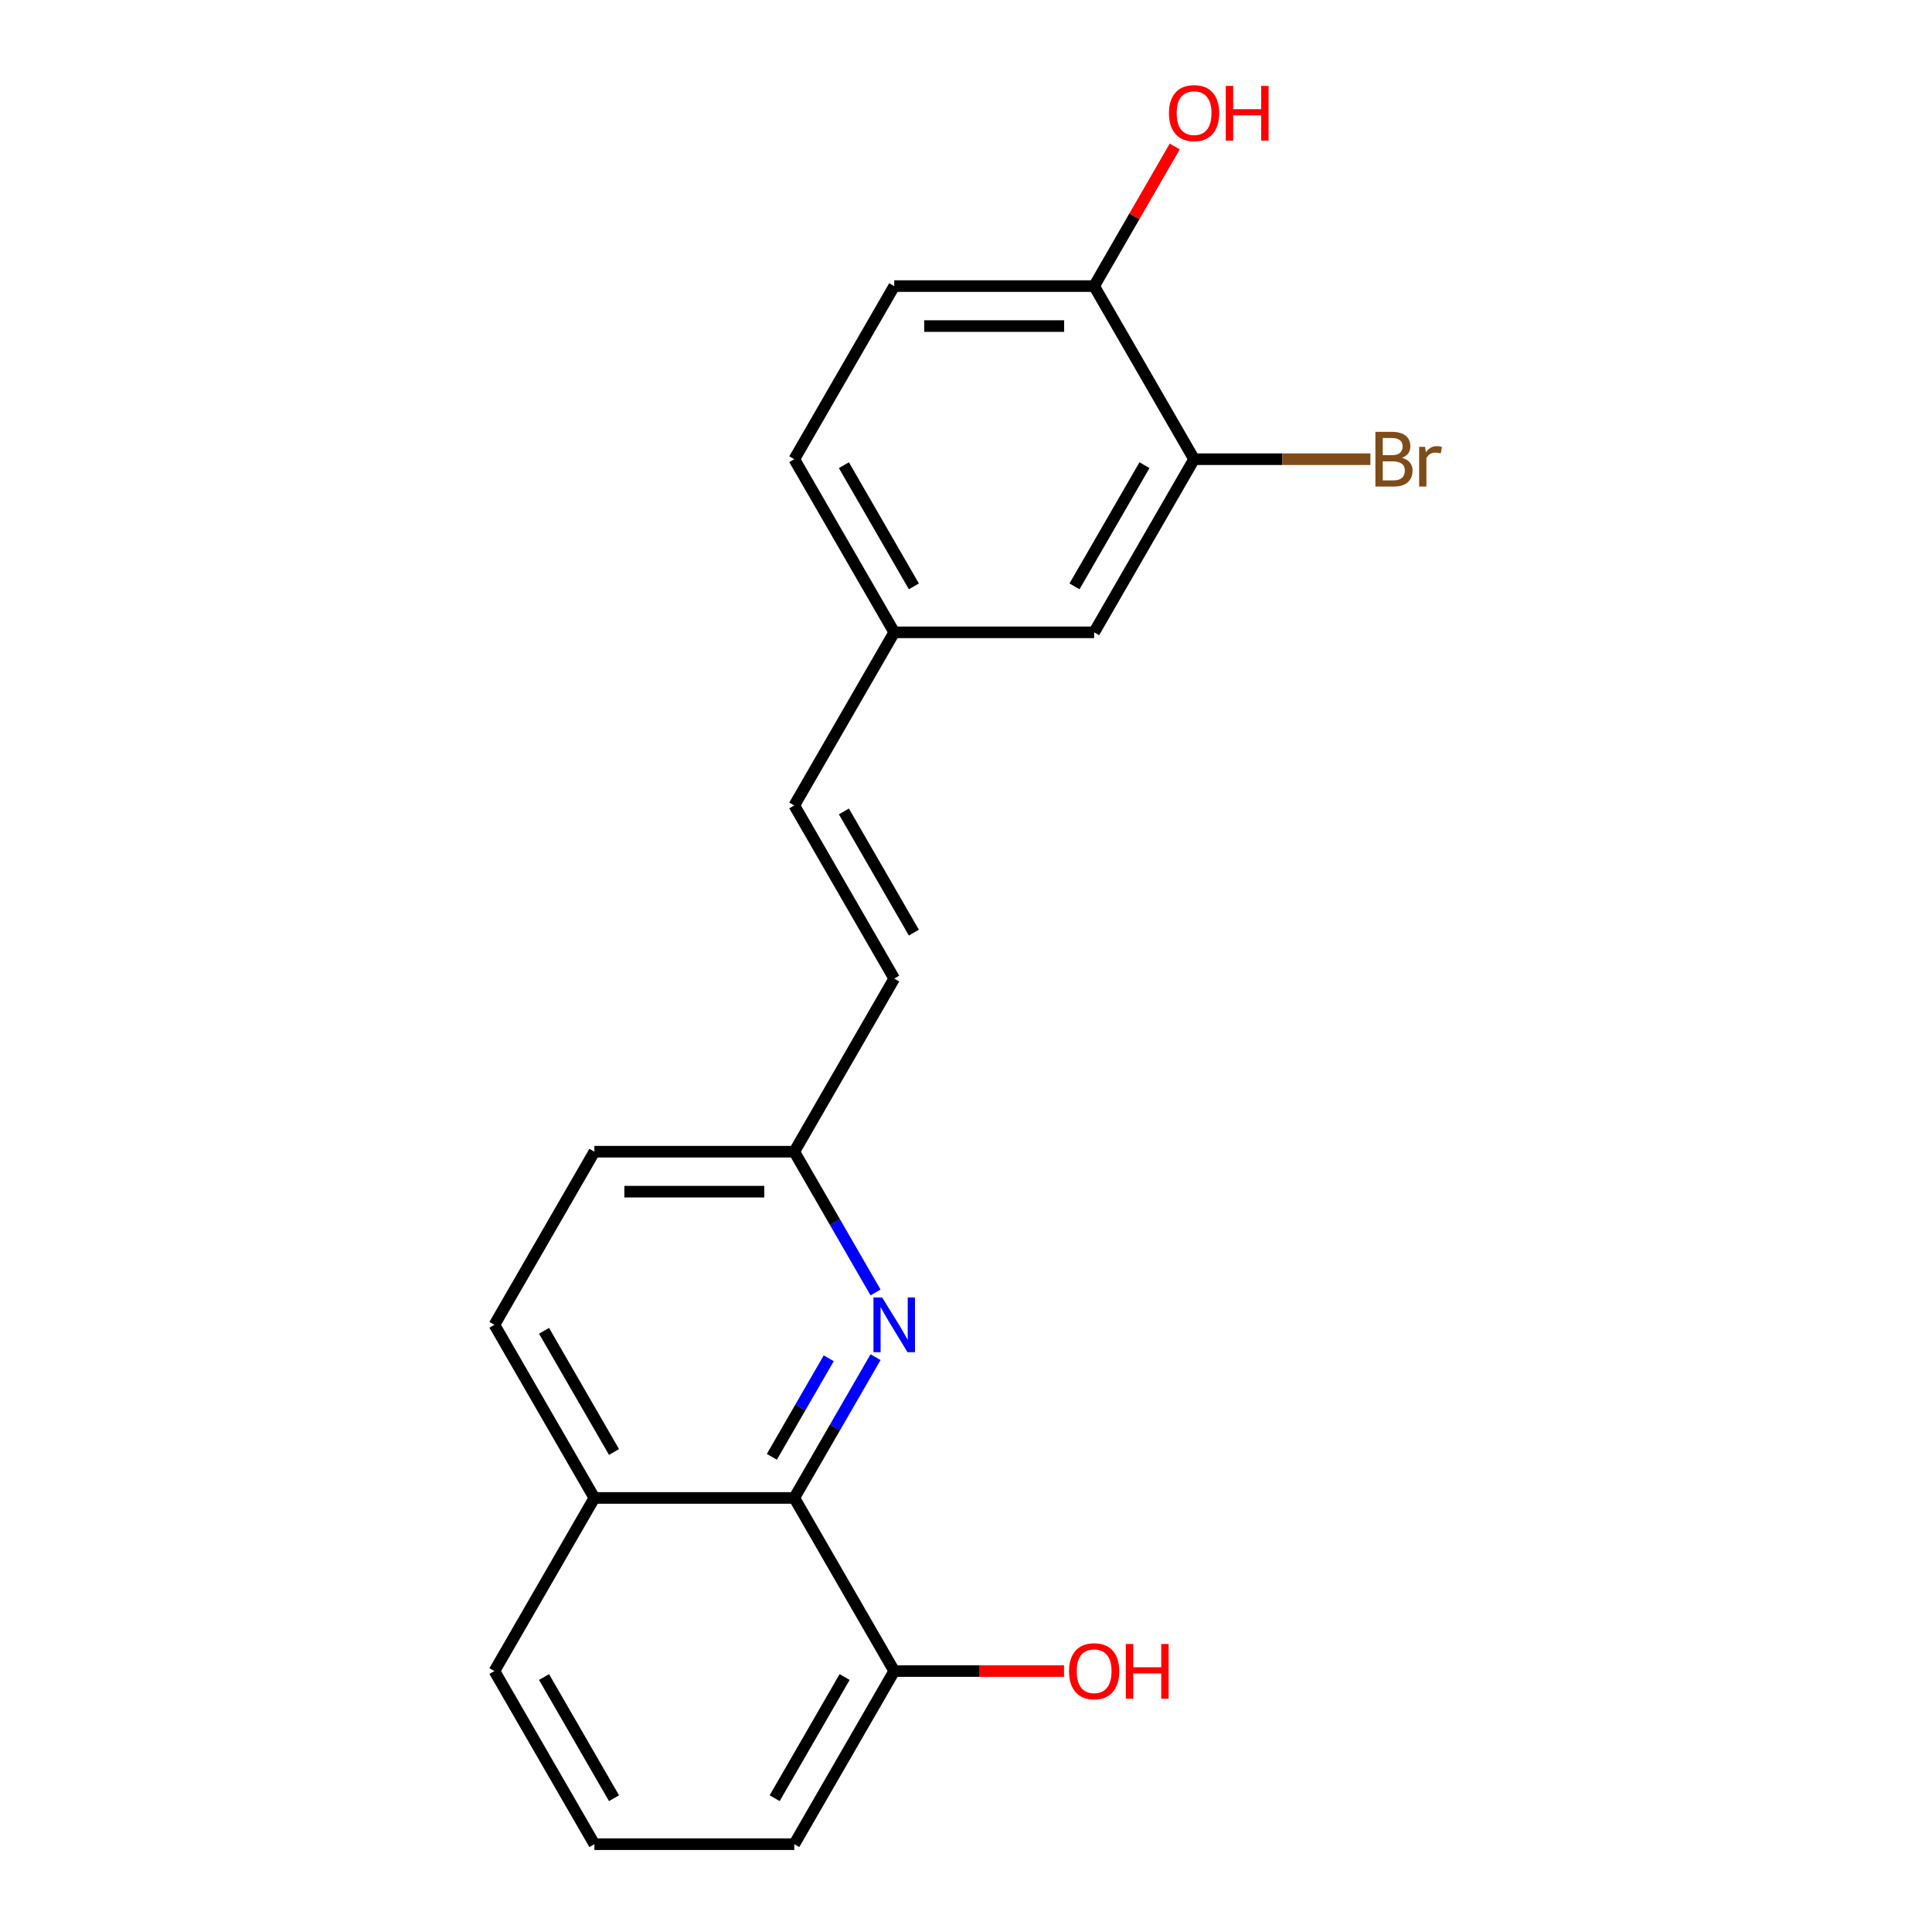 <?xml version='1.0' encoding='iso-8859-1'?>
<svg version='1.1' baseProfile='full'
              xmlns='http://www.w3.org/2000/svg'
                      xmlns:rdkit='http://www.rdkit.org/xml'
                      xmlns:xlink='http://www.w3.org/1999/xlink'
                  xml:space='preserve'
width='1000px' height='1000px' viewBox='0 0 1000 1000'>
<!-- END OF HEADER -->
<rect style='opacity:1.0;fill:#FFFFFF;stroke:none' width='1000' height='1000' x='0' y='0'> </rect>
<path class='bond-0' d='M 453.184,702.47 L 432.151,738.9' style='fill:none;fill-rule:evenodd;stroke:#0000FF;stroke-width:6px;stroke-linecap:butt;stroke-linejoin:miter;stroke-opacity:1' />
<path class='bond-0' d='M 432.151,738.9 L 411.118,775.33' style='fill:none;fill-rule:evenodd;stroke:#000000;stroke-width:6px;stroke-linecap:butt;stroke-linejoin:miter;stroke-opacity:1' />
<path class='bond-0' d='M 428.953,703.052 L 414.23,728.553' style='fill:none;fill-rule:evenodd;stroke:#0000FF;stroke-width:6px;stroke-linecap:butt;stroke-linejoin:miter;stroke-opacity:1' />
<path class='bond-0' d='M 414.23,728.553 L 399.506,754.054' style='fill:none;fill-rule:evenodd;stroke:#000000;stroke-width:6px;stroke-linecap:butt;stroke-linejoin:miter;stroke-opacity:1' />
<path class='bond-5' d='M 453.184,668.976 L 432.151,632.546' style='fill:none;fill-rule:evenodd;stroke:#0000FF;stroke-width:6px;stroke-linecap:butt;stroke-linejoin:miter;stroke-opacity:1' />
<path class='bond-5' d='M 432.151,632.546 L 411.118,596.115' style='fill:none;fill-rule:evenodd;stroke:#000000;stroke-width:6px;stroke-linecap:butt;stroke-linejoin:miter;stroke-opacity:1' />
<path class='bond-6' d='M 411.118,775.33 L 462.853,864.938' style='fill:none;fill-rule:evenodd;stroke:#000000;stroke-width:6px;stroke-linecap:butt;stroke-linejoin:miter;stroke-opacity:1' />
<path class='bond-8' d='M 411.118,775.33 L 307.648,775.33' style='fill:none;fill-rule:evenodd;stroke:#000000;stroke-width:6px;stroke-linecap:butt;stroke-linejoin:miter;stroke-opacity:1' />
<path class='bond-1' d='M 618.058,237.685 L 566.323,327.293' style='fill:none;fill-rule:evenodd;stroke:#000000;stroke-width:6px;stroke-linecap:butt;stroke-linejoin:miter;stroke-opacity:1' />
<path class='bond-1' d='M 592.376,240.779 L 556.162,303.505' style='fill:none;fill-rule:evenodd;stroke:#000000;stroke-width:6px;stroke-linecap:butt;stroke-linejoin:miter;stroke-opacity:1' />
<path class='bond-12' d='M 618.058,237.685 L 663.689,237.685' style='fill:none;fill-rule:evenodd;stroke:#000000;stroke-width:6px;stroke-linecap:butt;stroke-linejoin:miter;stroke-opacity:1' />
<path class='bond-12' d='M 663.689,237.685 L 709.321,237.685' style='fill:none;fill-rule:evenodd;stroke:#7F4C19;stroke-width:6px;stroke-linecap:butt;stroke-linejoin:miter;stroke-opacity:1' />
<path class='bond-22' d='M 618.058,237.685 L 566.323,148.078' style='fill:none;fill-rule:evenodd;stroke:#000000;stroke-width:6px;stroke-linecap:butt;stroke-linejoin:miter;stroke-opacity:1' />
<path class='bond-2' d='M 462.853,506.508 L 411.118,596.115' style='fill:none;fill-rule:evenodd;stroke:#000000;stroke-width:6px;stroke-linecap:butt;stroke-linejoin:miter;stroke-opacity:1' />
<path class='bond-3' d='M 462.853,506.508 L 411.118,416.9' style='fill:none;fill-rule:evenodd;stroke:#000000;stroke-width:6px;stroke-linecap:butt;stroke-linejoin:miter;stroke-opacity:1' />
<path class='bond-3' d='M 473.014,482.72 L 436.8,419.994' style='fill:none;fill-rule:evenodd;stroke:#000000;stroke-width:6px;stroke-linecap:butt;stroke-linejoin:miter;stroke-opacity:1' />
<path class='bond-9' d='M 411.118,416.9 L 462.853,327.293' style='fill:none;fill-rule:evenodd;stroke:#000000;stroke-width:6px;stroke-linecap:butt;stroke-linejoin:miter;stroke-opacity:1' />
<path class='bond-4' d='M 566.323,148.078 L 462.853,148.078' style='fill:none;fill-rule:evenodd;stroke:#000000;stroke-width:6px;stroke-linecap:butt;stroke-linejoin:miter;stroke-opacity:1' />
<path class='bond-4' d='M 550.802,168.772 L 478.373,168.772' style='fill:none;fill-rule:evenodd;stroke:#000000;stroke-width:6px;stroke-linecap:butt;stroke-linejoin:miter;stroke-opacity:1' />
<path class='bond-15' d='M 566.323,148.078 L 587.183,111.947' style='fill:none;fill-rule:evenodd;stroke:#000000;stroke-width:6px;stroke-linecap:butt;stroke-linejoin:miter;stroke-opacity:1' />
<path class='bond-15' d='M 587.183,111.947 L 608.043,75.817' style='fill:none;fill-rule:evenodd;stroke:#FF0000;stroke-width:6px;stroke-linecap:butt;stroke-linejoin:miter;stroke-opacity:1' />
<path class='bond-13' d='M 411.118,596.115 L 307.648,596.115' style='fill:none;fill-rule:evenodd;stroke:#000000;stroke-width:6px;stroke-linecap:butt;stroke-linejoin:miter;stroke-opacity:1' />
<path class='bond-13' d='M 395.598,616.809 L 323.169,616.809' style='fill:none;fill-rule:evenodd;stroke:#000000;stroke-width:6px;stroke-linecap:butt;stroke-linejoin:miter;stroke-opacity:1' />
<path class='bond-16' d='M 462.853,864.938 L 506.795,864.938' style='fill:none;fill-rule:evenodd;stroke:#000000;stroke-width:6px;stroke-linecap:butt;stroke-linejoin:miter;stroke-opacity:1' />
<path class='bond-16' d='M 506.795,864.938 L 550.736,864.938' style='fill:none;fill-rule:evenodd;stroke:#FF0000;stroke-width:6px;stroke-linecap:butt;stroke-linejoin:miter;stroke-opacity:1' />
<path class='bond-18' d='M 462.853,864.938 L 411.118,954.545' style='fill:none;fill-rule:evenodd;stroke:#000000;stroke-width:6px;stroke-linecap:butt;stroke-linejoin:miter;stroke-opacity:1' />
<path class='bond-18' d='M 437.171,868.032 L 400.957,930.757' style='fill:none;fill-rule:evenodd;stroke:#000000;stroke-width:6px;stroke-linecap:butt;stroke-linejoin:miter;stroke-opacity:1' />
<path class='bond-7' d='M 566.323,327.293 L 462.853,327.293' style='fill:none;fill-rule:evenodd;stroke:#000000;stroke-width:6px;stroke-linecap:butt;stroke-linejoin:miter;stroke-opacity:1' />
<path class='bond-19' d='M 307.648,775.33 L 255.913,864.938' style='fill:none;fill-rule:evenodd;stroke:#000000;stroke-width:6px;stroke-linecap:butt;stroke-linejoin:miter;stroke-opacity:1' />
<path class='bond-20' d='M 307.648,775.33 L 255.913,685.723' style='fill:none;fill-rule:evenodd;stroke:#000000;stroke-width:6px;stroke-linecap:butt;stroke-linejoin:miter;stroke-opacity:1' />
<path class='bond-20' d='M 317.809,751.542 L 281.595,688.817' style='fill:none;fill-rule:evenodd;stroke:#000000;stroke-width:6px;stroke-linecap:butt;stroke-linejoin:miter;stroke-opacity:1' />
<path class='bond-14' d='M 462.853,327.293 L 411.118,237.685' style='fill:none;fill-rule:evenodd;stroke:#000000;stroke-width:6px;stroke-linecap:butt;stroke-linejoin:miter;stroke-opacity:1' />
<path class='bond-14' d='M 473.014,303.505 L 436.8,240.779' style='fill:none;fill-rule:evenodd;stroke:#000000;stroke-width:6px;stroke-linecap:butt;stroke-linejoin:miter;stroke-opacity:1' />
<path class='bond-10' d='M 462.853,148.078 L 411.118,237.685' style='fill:none;fill-rule:evenodd;stroke:#000000;stroke-width:6px;stroke-linecap:butt;stroke-linejoin:miter;stroke-opacity:1' />
<path class='bond-11' d='M 255.913,685.723 L 307.648,596.115' style='fill:none;fill-rule:evenodd;stroke:#000000;stroke-width:6px;stroke-linecap:butt;stroke-linejoin:miter;stroke-opacity:1' />
<path class='bond-17' d='M 307.648,954.545 L 255.913,864.938' style='fill:none;fill-rule:evenodd;stroke:#000000;stroke-width:6px;stroke-linecap:butt;stroke-linejoin:miter;stroke-opacity:1' />
<path class='bond-17' d='M 317.809,930.757 L 281.595,868.032' style='fill:none;fill-rule:evenodd;stroke:#000000;stroke-width:6px;stroke-linecap:butt;stroke-linejoin:miter;stroke-opacity:1' />
<path class='bond-21' d='M 307.648,954.545 L 411.118,954.545' style='fill:none;fill-rule:evenodd;stroke:#000000;stroke-width:6px;stroke-linecap:butt;stroke-linejoin:miter;stroke-opacity:1' />
<path  class='atom-0' d='M 456.593 671.563
L 465.873 686.563
Q 466.793 688.043, 468.273 690.723
Q 469.753 693.403, 469.833 693.563
L 469.833 671.563
L 473.593 671.563
L 473.593 699.883
L 469.713 699.883
L 459.753 683.483
Q 458.593 681.563, 457.353 679.363
Q 456.153 677.163, 455.793 676.483
L 455.793 699.883
L 452.113 699.883
L 452.113 671.563
L 456.593 671.563
' fill='#0000FF'/>
<path  class='atom-13' d='M 725.668 236.965
Q 728.388 237.725, 729.748 239.405
Q 731.148 241.045, 731.148 243.485
Q 731.148 247.405, 728.628 249.645
Q 726.148 251.845, 721.428 251.845
L 711.908 251.845
L 711.908 223.525
L 720.268 223.525
Q 725.108 223.525, 727.548 225.485
Q 729.988 227.445, 729.988 231.045
Q 729.988 235.325, 725.668 236.965
M 715.708 226.725
L 715.708 235.605
L 720.268 235.605
Q 723.068 235.605, 724.508 234.485
Q 725.988 233.325, 725.988 231.045
Q 725.988 226.725, 720.268 226.725
L 715.708 226.725
M 721.428 248.645
Q 724.188 248.645, 725.668 247.325
Q 727.148 246.005, 727.148 243.485
Q 727.148 241.165, 725.508 240.005
Q 723.908 238.805, 720.828 238.805
L 715.708 238.805
L 715.708 248.645
L 721.428 248.645
' fill='#7F4C19'/>
<path  class='atom-13' d='M 737.588 231.285
L 738.028 234.125
Q 740.188 230.925, 743.708 230.925
Q 744.828 230.925, 746.348 231.325
L 745.748 234.685
Q 744.028 234.285, 743.068 234.285
Q 741.388 234.285, 740.268 234.965
Q 739.188 235.605, 738.308 237.165
L 738.308 251.845
L 734.548 251.845
L 734.548 231.285
L 737.588 231.285
' fill='#7F4C19'/>
<path  class='atom-16' d='M 605.058 58.55
Q 605.058 51.75, 608.418 47.95
Q 611.778 44.15, 618.058 44.15
Q 624.338 44.15, 627.698 47.95
Q 631.058 51.75, 631.058 58.55
Q 631.058 65.43, 627.658 69.35
Q 624.258 73.23, 618.058 73.23
Q 611.818 73.23, 608.418 69.35
Q 605.058 65.47, 605.058 58.55
M 618.058 70.03
Q 622.378 70.03, 624.698 67.15
Q 627.058 64.23, 627.058 58.55
Q 627.058 52.99, 624.698 50.19
Q 622.378 47.35, 618.058 47.35
Q 613.738 47.35, 611.378 50.15
Q 609.058 52.95, 609.058 58.55
Q 609.058 64.27, 611.378 67.15
Q 613.738 70.03, 618.058 70.03
' fill='#FF0000'/>
<path  class='atom-16' d='M 634.458 44.47
L 638.298 44.47
L 638.298 56.51
L 652.778 56.51
L 652.778 44.47
L 656.618 44.47
L 656.618 72.79
L 652.778 72.79
L 652.778 59.71
L 638.298 59.71
L 638.298 72.79
L 634.458 72.79
L 634.458 44.47
' fill='#FF0000'/>
<path  class='atom-17' d='M 553.323 865.018
Q 553.323 858.218, 556.683 854.418
Q 560.043 850.618, 566.323 850.618
Q 572.603 850.618, 575.963 854.418
Q 579.323 858.218, 579.323 865.018
Q 579.323 871.898, 575.923 875.818
Q 572.523 879.698, 566.323 879.698
Q 560.083 879.698, 556.683 875.818
Q 553.323 871.938, 553.323 865.018
M 566.323 876.498
Q 570.643 876.498, 572.963 873.618
Q 575.323 870.698, 575.323 865.018
Q 575.323 859.458, 572.963 856.658
Q 570.643 853.818, 566.323 853.818
Q 562.003 853.818, 559.643 856.618
Q 557.323 859.418, 557.323 865.018
Q 557.323 870.738, 559.643 873.618
Q 562.003 876.498, 566.323 876.498
' fill='#FF0000'/>
<path  class='atom-17' d='M 582.723 850.938
L 586.563 850.938
L 586.563 862.978
L 601.043 862.978
L 601.043 850.938
L 604.883 850.938
L 604.883 879.258
L 601.043 879.258
L 601.043 866.178
L 586.563 866.178
L 586.563 879.258
L 582.723 879.258
L 582.723 850.938
' fill='#FF0000'/>
</svg>
